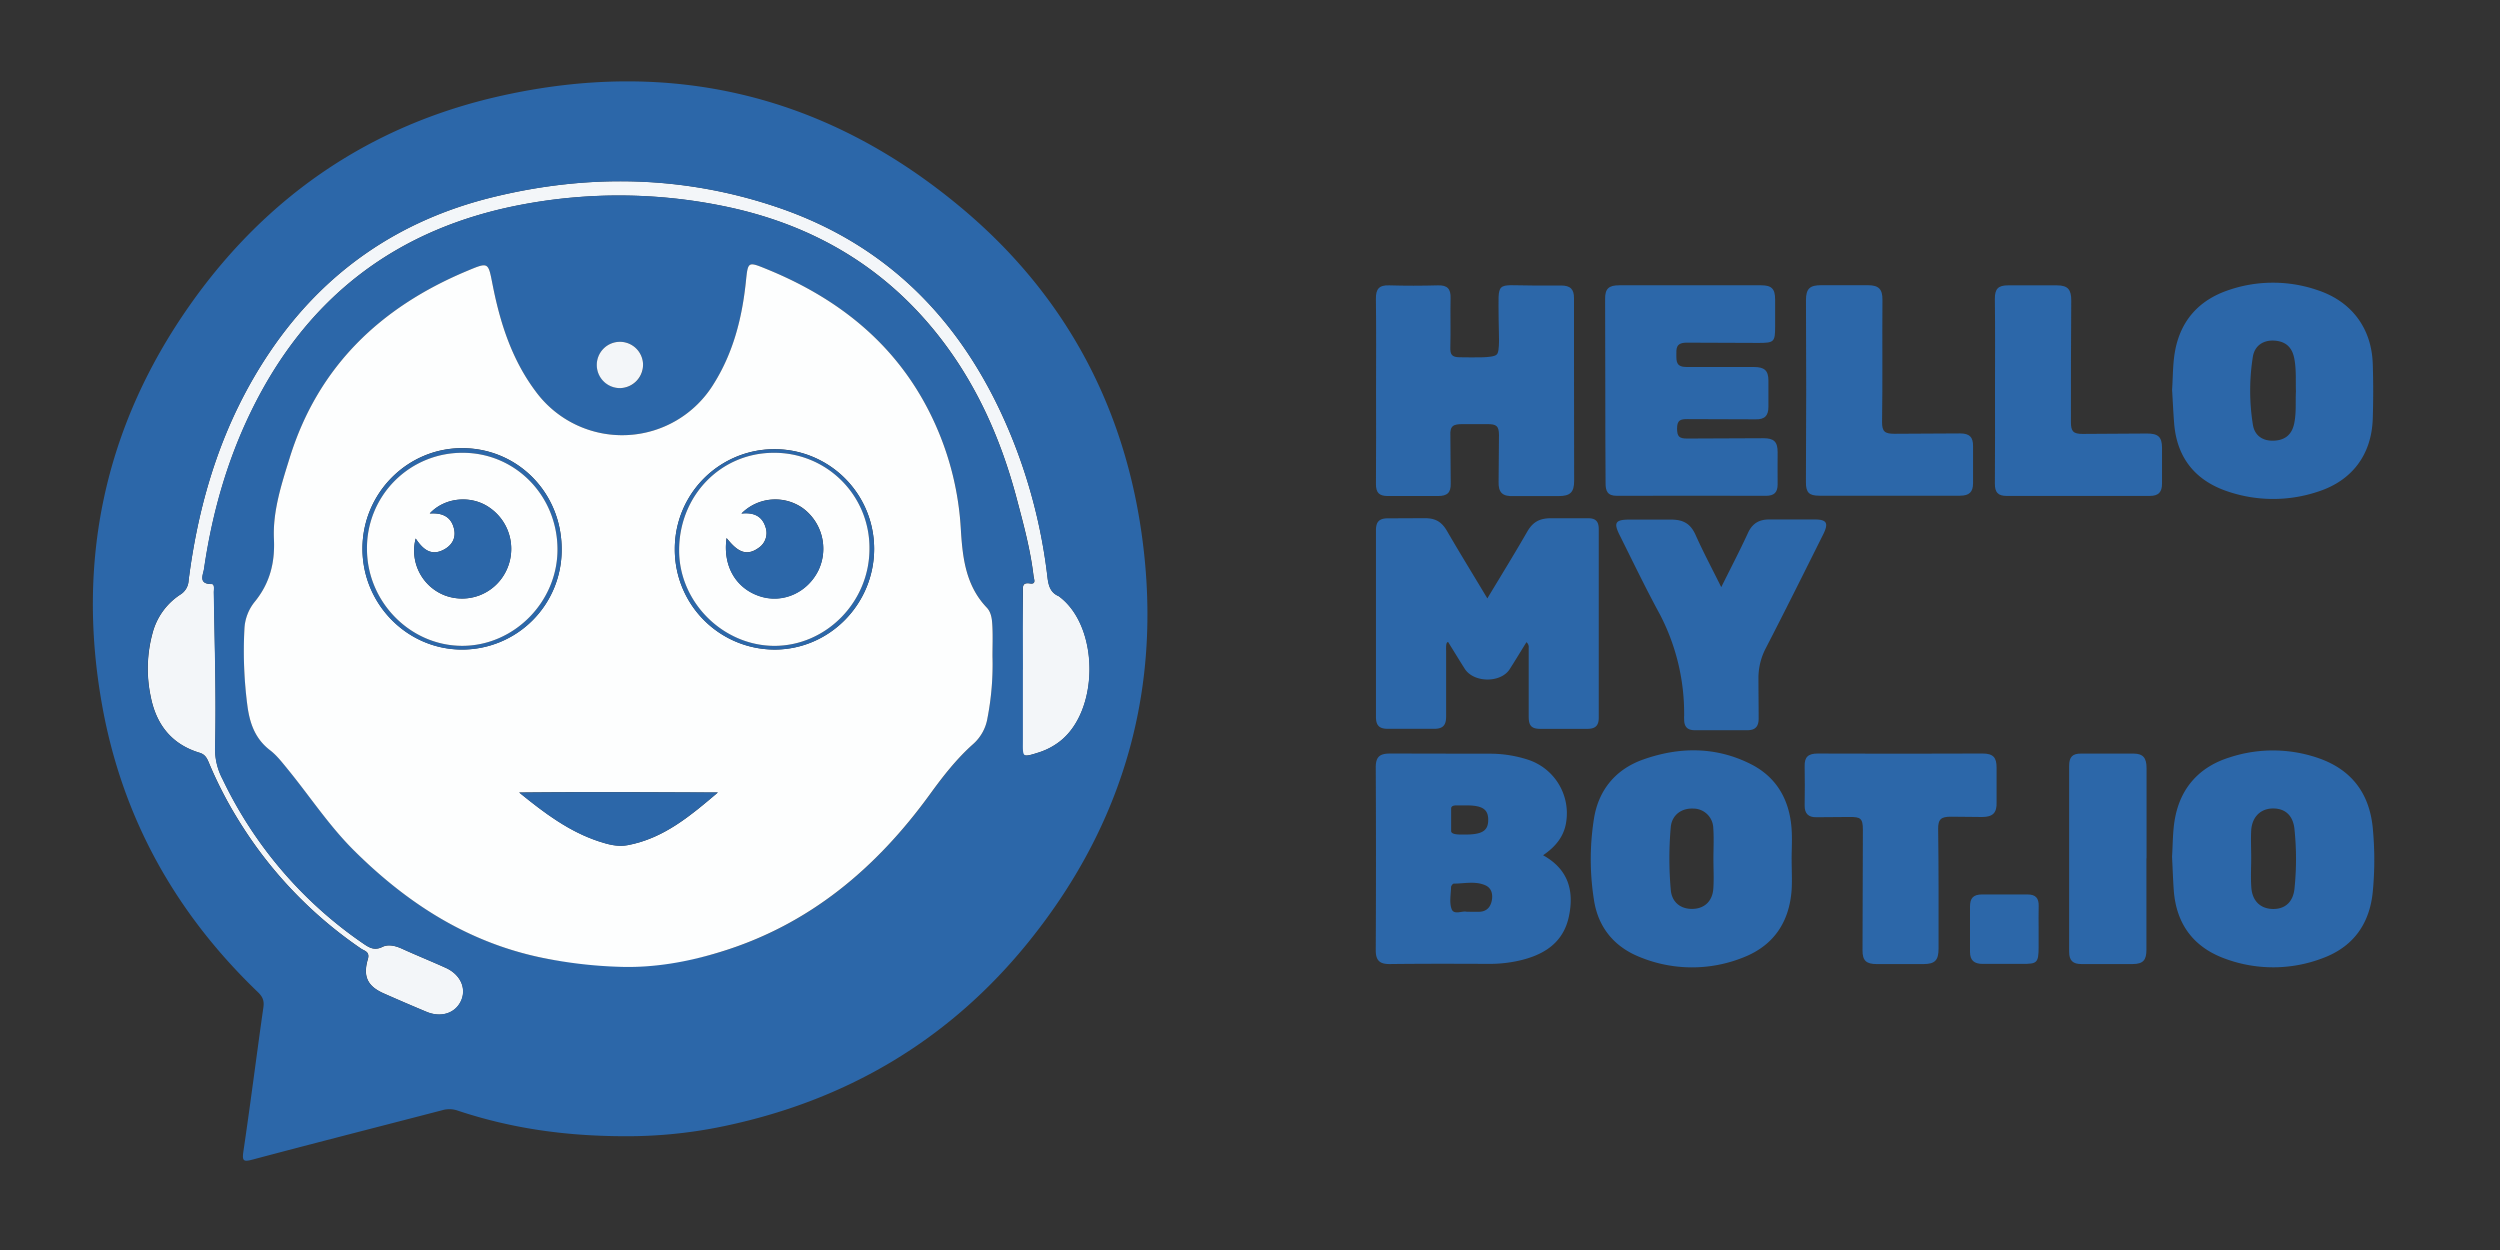 <svg xmlns="http://www.w3.org/2000/svg" viewBox="0 0 1000 500"><rect x="0" y="0" width="1000" height="500" fill="#333333" stroke="none"/><defs><style>.cls-1{fill:none;}.cls-2{fill:#2c67a9;}.cls-2,.cls-3,.cls-4{fill-rule:evenodd;}.cls-3{fill:#f3f6f9;}.cls-4{fill:#fdfefe;}</style></defs><g id="Calque_3" data-name="Calque 3"><rect class="cls-1" x="500" width="500" height="5"/><path class="cls-2" d="M610.58,256.87c-2.17,3.5-4.28,7-6.51,10.5-3.45,5.94-14.57,5.87-18.2.11-2.25-3.56-4.34-7-6.62-10.67-1,0-.8,2.46-.8,3.53V286.6c0,3.35-1.14,4.92-4.73,4.92H555.1c-3.6,0-4.72-1.49-4.72-4.9V212.13c0-3.48,1.35-4.8,4.82-4.8,4.95,0,9.9-.05,14.8-.05,4.33,0,6.74,1.58,8.78,5.08,5.18,8.91,10.58,17.69,16.16,27,5.51-9.17,10.85-17.81,15.91-26.62,2.21-3.85,4.84-5.44,9.55-5.44h14.87c3.18,0,4.24,1.44,4.23,4.42q0,37.73,0,75.45c0,3.35-1.65,4.42-4.76,4.37H616.12c-3.74,0-4.64-1.48-4.64-4.95,0-9.83,0-17.62,0-27.45A2.53,2.53,0,0,0,610.58,256.87Z"/><path class="cls-2" d="M617.23,342.1c10.2,5.66,12.44,14.31,10.35,24.38-2.23,10.79-10.21,15.6-20.16,17.82a53.35,53.35,0,0,1-11.85,1.25c-13.21-.05-26.42-.09-39.64.07-4.1.05-5.65-1.46-5.63-5.6q.18-36.54,0-73.08c0-4.17,1.55-5.52,5.66-5.52,13.23,0,26.35.06,39.64.06a48.89,48.89,0,0,1,15.5,2.37,22.52,22.52,0,0,1,15.42,24.63C625.77,334.19,622.59,338.45,617.23,342.1Zm-30.57,22.6c2.13,0,3.72.08,5.3,0,2.78-.18,4.26-1.92,4.76-4.5s-.13-5-2.58-6.08c-4-1.78-8.42-.68-12.65-.67-.37,0-1,.84-1.06,1.3-.07,3-.77,6.32.24,8.94C581.62,366.1,585,364.22,586.66,364.7Zm-.54-30.88c6.79,0,9.14-1.54,9.17-5.81s-2.26-5.86-8.82-5.86c-1.26,0-2.53,0-3.8,0-.92,0-2.21.13-2.21,1.26,0,3.08,0,6.25,0,9.15C580.72,334,584.16,333.82,586.12,333.82Z"/><path class="cls-2" d="M550.42,156.25c0-12.26.1-24.52-.06-36.78-.05-3.91,1.33-5.46,5.29-5.33,6.52.2,13.06.18,19.58,0,3.75-.1,5.12,1.47,5,5.11-.15,6.53.09,13.06-.1,19.59-.08,2.95.52,4.07,3.87,4.07,4.84,0,13.12.43,14.62-1.06,1.53-1,.83-9.29.83-14.28,0-15.7-1.65-13.37,13.51-13.37,3.75,0,7.56,0,11.46,0,3.72,0,5.21,1.48,5.18,5.08,0,7.6,0,15.28,0,22.92,0,16.68.06,33.27.06,50.15,0,4.54-1.56,6.08-6.17,6.08H605.38c-4.33.19-6.09-1.37-5.94-5.77,0-6.21.15-12.49.15-18.62,0-3.74-1.12-4.39-4.59-4.39H585c-3.6,0-5.07.63-4.85,4.61,0,6.35.14,12.73.14,19.1.09,3.7-1.38,5.05-5.08,5.05H555.13c-3.52,0-4.78-1.39-4.75-4.85C550.49,181.08,550.42,168.66,550.42,156.25Z"/><path class="cls-2" d="M716.66,343.87c0,4,.23,8,0,11.94-.87,12.95-7.15,22.39-19.3,27.15a54.92,54.92,0,0,1-41.49-.16c-10-4-16.41-11.59-18.2-22.29a104,104,0,0,1-.12-32.84c1.79-11.62,8.65-19.92,19.68-23.85,14.47-5.14,29.12-5.24,43.11,1.83,10.21,5.16,15.33,14.08,16.25,25.33.36,4.27.06,8.59.06,12.89Zm-31.29-.26h0c0-4.12.24-8.26-.06-12.36a8,8,0,0,0-8-7.82c-4.7-.21-8.51,2.53-9,7.34a143.08,143.08,0,0,0,0,25.18c.42,5,4,7.72,8.73,7.61s7.91-3.05,8.29-8.07C685.61,351.55,685.37,347.57,685.37,343.61Z"/><path class="cls-2" d="M688.5,234.86c3.83-7.71,7.44-14.62,10.69-21.69,1.75-3.79,4.43-5.38,8.45-5.38,6.07,0,12.24,0,18.28,0,4.92,0,5.55,1.54,3.35,6-7.61,15.22-15.18,30.46-23,45.58a25.68,25.68,0,0,0-2.89,12.28c0,5.23.08,10.42.08,15.77,0,3.09-1.26,4.69-4.54,4.66h-21c-3,0-4.26-1.4-4.26-4.33a11.53,11.53,0,0,1,0-1.44,85.82,85.82,0,0,0-9.58-40.32c-5.71-10.48-10.87-21.22-16.2-31.89-2.48-4.94-1.83-6.26,3.84-6.26h16.72c5.07,0,7.86,1.76,9.86,6.28C681.31,220.86,684.83,227.45,688.5,234.86Z"/><path class="cls-2" d="M868.82,342.65c.32-4.61.22-9.93,1.13-15.06,2.24-12.58,9.93-20.93,21.94-24.65a55.55,55.55,0,0,1,36.08.52c12.92,4.69,19.88,14.18,21.15,27.88a134,134,0,0,1,0,25.25c-1.24,12.93-7.77,22.11-20,26.66a55.4,55.4,0,0,1-38.77.34c-12.81-4.54-19.82-13.82-20.84-27.44C869.2,351.87,869.07,347.58,868.82,342.65Zm31.66.52h0c0,4-.24,8,.06,11.92.4,5.33,3.67,8.38,8.51,8.5s8.16-2.64,8.74-8.1a115.53,115.53,0,0,0,0-23.81c-.55-5.48-3.7-8.31-8.59-8.29s-8.38,3.29-8.72,8.8C900.29,335.84,900.48,339.51,900.48,343.17Z"/><path class="cls-2" d="M868.84,155.85c.35-5,.24-10.29,1.18-15.43,2.22-12.13,9.5-20.29,21.14-24.29a54.8,54.8,0,0,1,36.07,0c13.46,4.52,21.39,15.18,21.87,29.34.24,7.31.24,14.65,0,22-.45,14.37-8.23,24.77-21.88,29.18a56.52,56.52,0,0,1-36.58-.22c-12.83-4.44-20-13.66-21-27.32C869.3,164.73,869.11,160.44,868.84,155.85Zm49.53.67c-.15-4.44.21-8.91-.7-13.33s-3.52-6.65-7.88-6.94-7.92,1.92-8.65,6.46a86.3,86.3,0,0,0,0,27.08c.7,4.58,4.09,6.73,8.63,6.47,4.37-.25,7-2.51,7.91-6.88S918.14,160.81,918.37,156.52Z"/><path class="cls-2" d="M642.12,155.91c0-12-.07-24.26-.07-36.29-.06-4.15,1.46-5.5,5.62-5.5h56.82c4.2,0,5.56,1.45,5.56,5.66,0,3.46,0,7.33,0,11,0,6-.45,6.39-6.66,6.39-9.23,0-18.89-.11-28.64-.11-4.54,0-4.21,2.45-4.21,5.07s.08,4.67,4.09,4.67l26.83,0c4.17,0,5.91,1.25,5.91,5.43,0,3.63,0,6.95,0,10.5s-1.49,5.1-5.13,5c-9.1,0-18.19-.09-27.21-.09-2.85,0-4.2.36-4.2,3.78,0,3.17.84,4,4,4,10.18,0,20.29-.13,30.55-.13,4.14,0,5.67,1.36,5.67,5.55s-.06,8.59,0,12.89c0,3.17-1.32,4.59-4.65,4.59-19.9,0-39.79-.07-59.69,0-3.72,0-4.5-1.91-4.48-5.12C642.15,180.78,642.12,168.28,642.12,155.91Z"/><path class="cls-2" d="M760.49,301.48c10.89,0,21.63-.07,32.5-.07,4.32,0,5.64,1.59,5.64,5.62,0,4.53,0,9.18,0,13.85.16,4.2-1.45,5.92-5.81,5.92-4.14,0-8.27-.12-12.42-.12-3.91,0-5.21.92-5.14,5,.23,15.93.16,31.86.16,47.79,0,4.64-1.43,6.16-6.07,6.16H750.73c-4.17,0-5.76-1.33-5.72-5.5,0-16.07.14-32.18.14-48.27,0-4.55-1-5.07-5.19-5.07-4.71,0-9,.1-13.38.1-3.26.08-4.76-1.5-4.72-4.7.07-5.25.1-10.51,0-15.77-.09-3.71,1.54-5,5.2-5C738.12,301.43,749.06,301.48,760.49,301.48Z"/><path class="cls-2" d="M722.48,155.86c0-10.49-.09-22.49-.09-35.78,0-4.71,1.6-6,6.13-6h18.6c4.44,0,5.9,1.64,5.86,5.89-.13,16.22.1,32.45-.15,48.67-.07,4.11,1.19,4.87,5,4.87,8.71,0,17.5-.14,26.25-.14,3.78,0,5.2,1.55,5.14,5.12v14.79c0,3.55-1.52,5-5.22,5h-56.3c-4.06,0-5.33-1.28-5.33-5.29C722.42,180.66,722.48,168.59,722.48,155.86Z"/><path class="cls-2" d="M798,155.75c0-12.09.1-24.18-.06-36.27,0-3.89,1.29-5.34,5.27-5.34l19.56,0c4.54,0,5.73,1.87,5.73,6q-.16,24.34-.13,48.68c0,3.68.86,4.75,4.68,4.75,8.55,0,17.18-.16,25.76-.16,4.36,0,6,1.27,6,5.73,0,4.69,0,9.54,0,14.32,0,3.3-1.33,4.91-4.85,4.91H802.66c-3.54,0-4.73-1.51-4.71-4.91C798.05,180.88,798,168.31,798,155.75Z"/><path class="cls-2" d="M858.57,343.18c0,12.25,0,24.49,0,36.74,0,3.95-1.18,5.7-5.52,5.7-6.85,0-13.67,0-20.51,0-3.4,0-4.88-1.42-4.88-4.85V306.3c0-3.38,1.25-4.93,4.79-4.86h21c3.89,0,5.17,1.86,5.17,5.78,0,12.08,0,24.17,0,36.26C858.6,343.47,858.58,343.18,858.57,343.18Z"/><path class="cls-2" d="M815.45,371.56v7.15c0,6.58-.66,6.85-6.62,6.85-5.5,0-10.49,0-15.73,0-3.43,0-5.08-1.4-5.1-4.75,0-6,0-12.07,0-18.11,0-3.27,1.12-4.92,4.87-4.92l18.12,0c3.31,0,4.57,1.51,4.48,4.66S815.45,368.54,815.45,371.56Z"/></g><g id="Calque_2" data-name="Calque 2"><path class="cls-3" d="M408.36,267.84c0-10.35.81-20.7.83-31,0-1.85-.49-4,2.83-3.45,2.62.41,1.56-1.74,1.42-2.94-1.24-10.53-4-20.7-6.72-30.94-6.55-24.7-16.79-47.45-33-67.33-22-26.91-50.51-42.84-84.26-49.72a208.4,208.4,0,0,0-80.22-.69q-75.45,14-108.86,83c-9.66,19.89-15.55,40.92-18.73,62.74-.35,2.41-2.46,6.13,3.06,6.12,1.27,0,.83,2.18.85,3.38.3,20.71,1,41.42.5,62.1a25.63,25.63,0,0,0,3,12.57,166.54,166.54,0,0,0,56.18,65.69c2.41,1.66,4.49,3,7.74,1.4,2.38-1.17,5.26-.44,7.85.73,5.8,2.64,11.7,5,17.51,7.65s8.37,8.19,6.11,13.16-7.93,6.88-13.8,4.44-11.43-4.85-17.11-7.36c-6.48-2.87-8.44-6.76-6.38-13.73.88-3-1.34-3.26-2.7-4.18a169.72,169.72,0,0,1-49.35-51.89,161.4,161.4,0,0,1-11.55-22.51c-.76-1.8-1.49-3.28-3.68-3.95-11.2-3.37-17.39-11.29-19.58-22.5a53.75,53.75,0,0,1,.65-25.06A26.37,26.37,0,0,1,72,237.91a7,7,0,0,0,3.43-5.72c4.17-32.8,13.8-63.69,32.46-91.37,21.74-32.24,51.79-52.8,89.32-62,38.23-9.36,76.46-8.61,113.91,4.13,45.47,15.47,75.28,47.38,93.25,91.15A215.09,215.09,0,0,1,419,230.83c.4,3.38,1.14,6.21,4.53,7.65a3.47,3.47,0,0,1,.38.29c16,12.22,15.84,45.94-.23,58a27.1,27.1,0,0,1-8,4.16c-7.09,2.27-7.32,2.09-7.3-5.38q0-13.86,0-27.72Z"/><path class="cls-2" d="M249.75,454.49c-24.22-.06-45.84-3.28-66.85-10.31a10.17,10.17,0,0,0-6.08-.07c-25.25,6.57-50.52,13-75.73,19.71-3.61.95-4.32.72-3.73-3.27,2.85-19.19,5.26-38.46,8-57.66.41-2.82-.47-4.38-2.33-6.16C70.38,365.36,49.16,327.57,41,282.94c-10.66-58.28.75-112.21,34.82-160.72,30.61-43.6,72.23-72.13,124.23-83.8C268.59,23,330.63,38,384.58,83.16c39.8,33.28,63.81,76.27,71.66,127.52,9.4,61.45-5.44,117.05-44.42,165.59-32,39.87-73.73,64.39-123.83,74.52A188.5,188.5,0,0,1,249.75,454.49ZM397,262.53c0-4,.14-8,0-11.94-.13-2.68-.35-5.6-2.29-7.63-8.56-9-9.66-20.29-10.37-31.78a118.52,118.52,0,0,0-10.13-41.33C360.62,139.51,337,120,306.78,107.68c-7.76-3.16-7.58-3.13-8.46,5.23-1.52,14.38-5,28.18-12.83,40.61a42.91,42.91,0,0,1-71.18,3.09c-9.48-12.63-14.18-27.25-17.2-42.42-1.87-9.37-1.48-9.52-10.41-5.77-34.56,14.49-59.49,38.23-70.82,74.68-3.3,10.63-6.86,21.5-6.3,32.68.47,9.54-1.77,17.6-7.58,24.79a18.53,18.53,0,0,0-4.19,10.92,168.83,168.83,0,0,0,1.28,31.45c.91,6.92,3.21,12.76,9,17.16,2.62,2,4.71,4.74,6.83,7.32,8.87,10.82,16.52,22.6,26.51,32.56,21.33,21.27,45.71,37,75.62,43.16,10.35,2.14,20.85,2,31.35,2.39,13.56.45,26.8-.78,39.77-4.74,35.65-10.86,62.46-33.53,83.95-63.17,5.16-7.11,10.54-14,17.08-19.86A17.72,17.72,0,0,0,395,287.21,112.9,112.9,0,0,0,397,262.53Zm12.16,5.31h0q0,13.86,0,27.72c0,7.47-.61,7.65,6.48,5.38a27.1,27.1,0,0,0,8-4.16c16.07-12.07,16.19-45.79.23-58a3.47,3.47,0,0,0-.38-.29c-3.39-1.44-4.13-4.27-4.53-7.65a215.09,215.09,0,0,0-14.58-56.71c-18-43.77-47.78-75.68-93.25-91.15-37.45-12.74-75.68-13.49-113.91-4.13-37.53,9.18-67.58,29.74-89.32,62-18.66,27.68-28.29,58.57-32.46,91.37A7,7,0,0,1,72,237.91a26.37,26.37,0,0,0-11.11,15.63,53.75,53.75,0,0,0-.65,25.06c2.19,11.21,8.38,19.13,19.58,22.5,2.19.67,2.92,2.15,3.68,3.95a161.4,161.4,0,0,0,11.55,22.51,169.72,169.72,0,0,0,49.35,51.89c1.36.92,3.58,1.22,2.7,4.18-2.06,7-.1,10.86,6.38,13.73q8.52,3.76,17.11,7.36c5.87,2.44,11.53.57,13.8-4.44s-.28-10.54-6.11-13.16-11.71-5-17.51-7.65c-2.59-1.17-5.47-1.9-7.85-.73-3.25,1.61-5.33.26-7.74-1.4A166.54,166.54,0,0,1,89,311.65a25.63,25.63,0,0,1-3-12.57c.52-20.68-.2-41.39-.5-62.1,0-1.2.42-3.39-.85-3.38-5.52,0-3.41-3.71-3.06-6.12,3.18-21.82,9.07-42.85,18.73-62.74q33.51-68.94,108.86-83a208.4,208.4,0,0,1,80.22.69c33.75,6.88,62.27,22.81,84.26,49.72,16.25,19.88,26.49,42.63,33,67.33,2.71,10.24,5.48,20.41,6.72,30.94.14,1.2,1.2,3.35-1.42,2.94-3.32-.53-2.82,1.6-2.83,3.45Q409.16,252.32,409.18,267.84Zm-161-112.6a9.26,9.26,0,1,0-9.42-8.83A9.42,9.42,0,0,0,248.17,155.24Z"/><path class="cls-4" d="M397,262.53a112.9,112.9,0,0,1-2,24.68,17.72,17.72,0,0,1-5.88,10.55c-6.54,5.85-11.92,12.75-17.08,19.86-21.49,29.64-48.3,52.31-83.95,63.17-13,4-26.52,6.39-40.07,5.94A181.61,181.61,0,0,1,217,383.14C187.1,377,162.72,361.25,141.39,340c-10-10-17.64-21.74-26.51-32.56-2.12-2.58-4.21-5.32-6.83-7.32-5.75-4.4-8-10.24-9-17.16a168.83,168.83,0,0,1-1.28-31.45A18.53,18.53,0,0,1,102,240.57c5.81-7.19,8-15.25,7.58-24.79-.56-11.18,3-22.05,6.3-32.68,11.33-36.45,36.26-60.19,70.82-74.68,8.93-3.75,8.54-3.6,10.41,5.77,3,15.17,7.72,29.79,17.2,42.42a42.91,42.91,0,0,0,71.18-3.09c7.8-12.43,11.31-26.23,12.83-40.61.88-8.36.7-8.39,8.46-5.23,30.21,12.33,53.84,31.83,67.4,62.17a118.52,118.52,0,0,1,10.13,41.33C385,222.67,386.12,234,394.68,243c1.94,2,2.16,4.95,2.29,7.63C397.16,254.56,397,258.55,397,262.53ZM287.13,317c-26.61-.12-53-.28-79.44,0,10,8.12,20,15.69,32.13,19.62,3.64,1.18,7.36,2.16,11.24,1.42C265.53,335.37,276.28,326.22,287.13,317Zm-17.21-97.37a40,40,0,0,0,39.9,40.18c21.95,0,39.87-18.18,39.84-40.37a39.87,39.87,0,1,0-79.74.19Zm-45.26,0c0-22.46-17.51-40.3-39.67-40.38-22-.08-40,18-40,40.19s17.91,40.35,39.83,40.36A39.83,39.83,0,0,0,224.66,219.67Z"/><path class="cls-3" d="M248.17,155.24a9.26,9.26,0,1,1,9.05-9.7A9.39,9.39,0,0,1,248.17,155.24Z"/><path class="cls-2" d="M287.13,317c-10.85,9.19-21.6,18.34-36.07,21.08-3.88.74-7.6-.24-11.24-1.42-12.17-3.93-22.16-11.5-32.13-19.62C234.16,316.75,260.52,316.91,287.13,317Z"/><path class="cls-2" d="M269.92,219.66a39.87,39.87,0,1,1,79.74-.19c0,22.19-17.89,40.35-39.84,40.37A40,40,0,0,1,269.92,219.66Zm77.87-.25a38,38,0,0,0-38.48-38.29c-21.18.08-37.74,17.25-37.68,39.09.05,20.58,17.45,38,38,38.14C330.48,258.46,347.86,240.72,347.79,219.41Z"/><path class="cls-2" d="M224.66,219.67a39.83,39.83,0,0,1-39.86,40.17c-21.92,0-39.85-18.17-39.83-40.36s18.06-40.27,40-40.19C207.15,179.37,224.67,197.21,224.66,219.67Zm-1.66.14c0-21.46-16.73-38.63-37.76-38.69a38.07,38.07,0,0,0-38.45,38.47c0,21.11,17.25,38.7,38,38.75S223,240.83,223,219.81Z"/><path class="cls-4" d="M347.79,219.41c.07,21.31-17.31,39-38.14,38.94-20.57-.11-38-17.56-38-38.14-.06-21.84,16.5-39,37.68-39.09A38,38,0,0,1,347.79,219.41Zm-51.24-14c5.09-.57,8.3,1.14,9.64,5.34a7.15,7.15,0,0,1-2.85,8.45c-5.48,3.93-9.18.37-12.71-4-1.59,11.3,3.88,20.33,13.61,23.36,9.05,2.81,18.79-1.61,23.14-10.49a20.12,20.12,0,0,0-6.21-24.79A19.08,19.08,0,0,0,296.55,205.45Z"/><path class="cls-4" d="M223,219.81c0,21-17.46,38.59-38.21,38.53s-38-17.64-38-38.75a38.07,38.07,0,0,1,38.45-38.47C206.27,181.18,223,198.35,223,219.81ZM171.89,205.4c5.51-.42,8.8,1.66,9.78,6.41.77,3.74-1.15,6.55-4.4,8.18-5.05,2.52-8.28-.47-11-4.58a19.18,19.18,0,0,0,11.86,22.82,19.56,19.56,0,0,0,24-9.25,20,20,0,0,0-6.2-25.84C188.76,198,178.08,198.77,171.89,205.4Z"/><path class="cls-2" d="M296.55,205.45a19.08,19.08,0,0,1,24.62-2.09,20.12,20.12,0,0,1,6.21,24.79c-4.35,8.88-14.09,13.3-23.14,10.49-9.73-3-15.2-12.06-13.61-23.36,3.53,4.33,7.23,7.89,12.71,4a7.15,7.15,0,0,0,2.85-8.45C304.85,206.59,301.64,204.88,296.55,205.45Z"/><path class="cls-2" d="M171.89,205.4c6.19-6.63,16.87-7.36,24.05-2.26a20,20,0,0,1,6.2,25.84,19.56,19.56,0,0,1-24,9.25,19.18,19.18,0,0,1-11.86-22.82c2.76,4.11,6,7.1,11,4.58,3.25-1.63,5.17-4.44,4.4-8.18C180.69,207.06,177.4,205,171.89,205.4Z"/></g></svg>